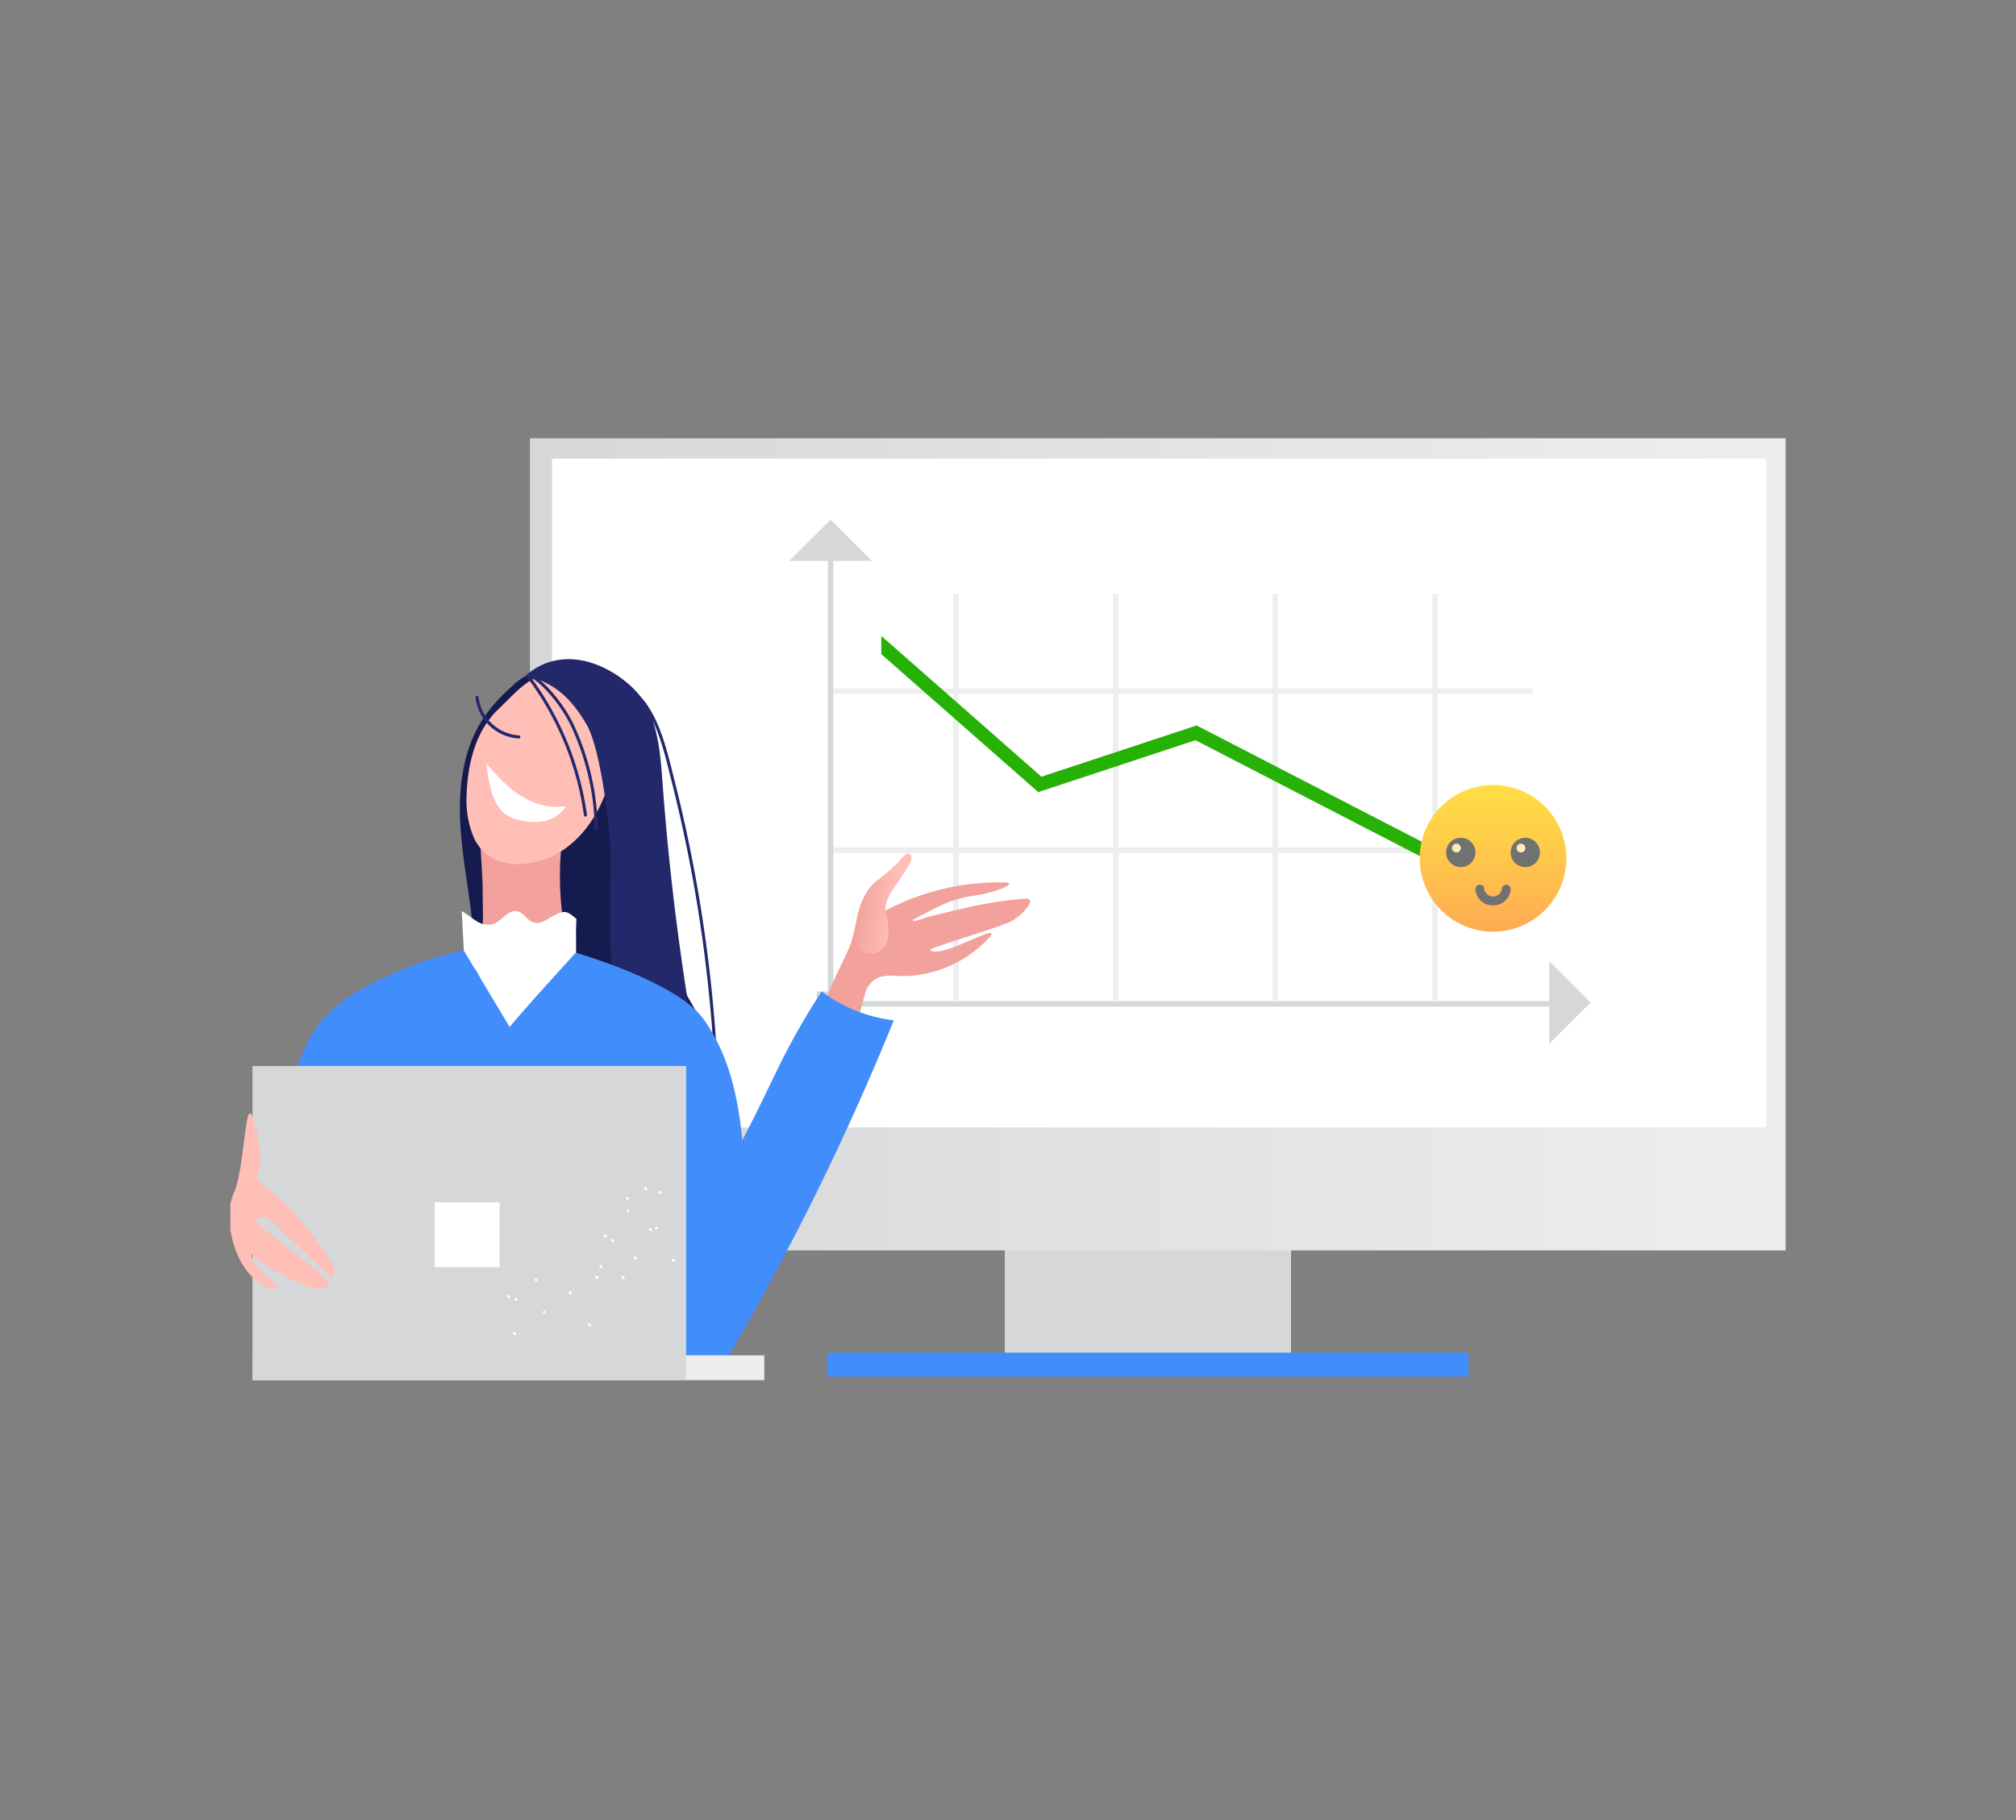 <svg xmlns="http://www.w3.org/2000/svg" xmlns:xlink="http://www.w3.org/1999/xlink" width="350" height="316" viewBox="0 0 350 316">
  <rect x="0" y="0" width="350" height="316" fill="#808080" stroke="none"/>
  <defs>
    <clipPath id="clip-path">
      <rect id="Rectangle_4760" data-name="Rectangle 4760" width="218" height="163" transform="translate(-0.014 -0.183)"/>
    </clipPath>
    <linearGradient id="linear-gradient" y1="0.5" x2="1" y2="0.5" gradientUnits="objectBoundingBox">
      <stop offset="0" stop-color="#eee"/>
      <stop offset="1" stop-color="#d6d7d8"/>
    </linearGradient>
    <clipPath id="clip-path-3">
      <rect id="Rectangle_4777" data-name="Rectangle 4777" width="140" height="92" transform="translate(-0.08 -0.396)"/>
    </clipPath>
    <clipPath id="clip-path-4">
      <rect id="Rectangle_4779" data-name="Rectangle 4779" width="102" height="57" transform="translate(0.22 0.482)"/>
    </clipPath>
    <clipPath id="clip-path-5">
      <rect id="Rectangle_4778" data-name="Rectangle 4778" width="117" height="50" transform="translate(-0.446 0.268)"/>
    </clipPath>
    <clipPath id="clip-path-6">
      <rect id="Rectangle_4783" data-name="Rectangle 4783" width="139" height="126" transform="translate(0.116 -0.153)"/>
    </clipPath>
    <linearGradient id="linear-gradient-2" x1="3.869" y1="8.557" x2="7.801" y2="8.557" gradientUnits="objectBoundingBox">
      <stop offset="0" stop-color="#428dfc"/>
      <stop offset="1" stop-color="#1d72d8"/>
    </linearGradient>
    <linearGradient id="linear-gradient-3" x1="4.801" y1="7.373" x2="3.309" y2="6.638" gradientUnits="objectBoundingBox">
      <stop offset="0" stop-color="#ffbeb6"/>
      <stop offset="1" stop-color="#f2a19c"/>
    </linearGradient>
    <linearGradient id="linear-gradient-4" x1="6.102" y1="9.6" x2="10.034" y2="9.6" xlink:href="#linear-gradient-2"/>
    <linearGradient id="linear-gradient-5" x1="4.554" y1="12.301" x2="8.487" y2="12.301" gradientUnits="objectBoundingBox">
      <stop offset="0" stop-color="#d6d7d8"/>
      <stop offset="1" stop-color="#eee"/>
    </linearGradient>
    <linearGradient id="linear-gradient-6" x1="28.74" y1="21.002" x2="32.673" y2="21.002" xlink:href="#linear-gradient-3"/>
    <linearGradient id="linear-gradient-7" x1="0.341" y1="0.485" x2="0.957" y2="0.622" xlink:href="#linear-gradient-3"/>
    <linearGradient id="linear-gradient-8" x1="0.5" y1="1" x2="0.5" gradientUnits="objectBoundingBox">
      <stop offset="0" stop-color="#feaa53"/>
      <stop offset="0.612" stop-color="#ffcd49"/>
      <stop offset="1" stop-color="#ffde44"/>
    </linearGradient>
    <linearGradient id="linear-gradient-9" y1="0.5" x2="1" y2="0.5" gradientUnits="objectBoundingBox">
      <stop offset="0" stop-color="#ffe79f"/>
      <stop offset="0.258" stop-color="#ffe9a7"/>
      <stop offset="0.66" stop-color="#ffefbd"/>
      <stop offset="1" stop-color="#fff5d5"/>
    </linearGradient>
  </defs>
  <g id="Innovation_accelerator_low_rish" data-name="Innovation accelerator_low rish" transform="translate(-960 -6441)">
    <rect id="frame" width="350" height="316" transform="translate(960 6441)" fill="none"/>
    <g id="Group_19067" data-name="Group 19067" transform="translate(842 4285)">
      <g id="Group_11042" data-name="Group 11042" transform="translate(158.001 2232)">
        <g id="clip-1673_1_" data-name="clip-1673 (1)" transform="translate(0 0)">
          <g id="Group_9390" data-name="Group 9390" transform="translate(51.523 0)">
            <g id="Group_9389" data-name="Group 9389" transform="translate(218.463 162.817) rotate(180)" clip-path="url(#clip-path)">
              <g id="Group_9388" data-name="Group 9388" transform="translate(0 0)" clip-path="url(#clip-path)">
                <g id="Group_9387" data-name="Group 9387" transform="translate(-0.445 -0.303)">
                  <rect id="Rectangle_4755" data-name="Rectangle 4755" width="49.708" height="55.14" transform="translate(86.289 2.487)" fill="#d6d7d8"/>
                  <rect id="Rectangle_4756" data-name="Rectangle 4756" width="111.318" height="4.275" transform="translate(55.484)" fill="#428dfc"/>
                  <rect id="Rectangle_4757" data-name="Rectangle 4757" width="218.435" height="140.992" transform="translate(0 22.03)" fill="url(#linear-gradient)"/>
                  <rect id="Rectangle_4758" data-name="Rectangle 4758" width="210.733" height="116.114" transform="translate(3.851 43.392)" fill="#fff"/>
                </g>
                <ellipse id="Ellipse_293" data-name="Ellipse 293" cx="6.226" cy="6.207" rx="6.226" ry="6.207" transform="translate(195.692 26.419)" fill="#eee"/>
              </g>
            </g>
          </g>
          <g id="Group_18119" data-name="Group 18119" transform="translate(97.079 14.396)">
            <g id="Group_9408" data-name="Group 9408" transform="translate(0 0)">
              <g id="Group_9407" data-name="Group 9407" transform="translate(0 0)">
                <g id="Group_9406" data-name="Group 9406" transform="translate(0 0)" clip-path="url(#clip-path-3)">
                  <g id="Group_9399" data-name="Group 9399" transform="translate(6.881 83.418)">
                    <rect id="Rectangle_4769" data-name="Rectangle 4769" width="126.217" height="0.952" fill="#d6d7d8"/>
                  </g>
                  <rect id="Rectangle_4770" data-name="Rectangle 4770" width="4.781" height="4.762" transform="translate(4.729 81.751)" fill="#d6d7d8"/>
                  <path id="Path_12525" data-name="Path 12525" d="M0,7.155,7.184,0l7.184,7.155Z" transform="translate(-0.064 -0.167)" fill="#d6d7d8"/>
                  <path id="Path_12526" data-name="Path 12526" d="M345.209,200.564l7.184,7.155-7.184,7.155Z" transform="translate(-213.313 -124.063)" fill="#d6d7d8"/>
                  <g id="Group_9400" data-name="Group 9400" transform="translate(28.395 12.702)">
                    <rect id="Rectangle_4771" data-name="Rectangle 4771" width="0.956" height="70.758" fill="#eee"/>
                  </g>
                  <g id="Group_9401" data-name="Group 9401" transform="translate(56.125 12.702)">
                    <rect id="Rectangle_4772" data-name="Rectangle 4772" width="0.956" height="70.758" transform="translate(0)" fill="#eee"/>
                  </g>
                  <g id="Group_9402" data-name="Group 9402" transform="translate(83.854 12.702)">
                    <rect id="Rectangle_4773" data-name="Rectangle 4773" width="0.956" height="70.758" transform="translate(0.001)" fill="#eee"/>
                  </g>
                  <g id="Group_9403" data-name="Group 9403" transform="translate(111.584 12.702)">
                    <rect id="Rectangle_4774" data-name="Rectangle 4774" width="0.956" height="70.758" transform="translate(0.001)" fill="#eee"/>
                  </g>
                  <g id="Group_9404" data-name="Group 9404" transform="translate(7.599 29.131)">
                    <rect id="Rectangle_4775" data-name="Rectangle 4775" width="121.436" height="0.952" fill="#eee"/>
                  </g>
                  <g id="Group_9405" data-name="Group 9405" transform="translate(18.116 56.751)">
                    <rect id="Rectangle_4776" data-name="Rectangle 4776" width="121.918" height="0.952" transform="translate(-11)" fill="#eee"/>
                  </g>
                  <g id="Group_9398" data-name="Group 9398" transform="translate(6.642 6.036)">
                    <rect id="Rectangle_4768" data-name="Rectangle 4768" width="0.956" height="77.621" fill="#d6d7d8"/>
                  </g>
                </g>
              </g>
            </g>
            <g id="Group_9412" data-name="Group 9412" transform="translate(15.701 4.122)">
              <g id="Group_9411" data-name="Group 9411" transform="translate(0 0)" clip-path="url(#clip-path-4)">
                <g id="Group_9410" data-name="Group 9410" transform="translate(-11.334 7.214)" clip-path="url(#clip-path-5)">
                  <g id="Group_9409" data-name="Group 9409" transform="translate(0.53 0.376)">
                    <path id="Path_12527" data-name="Path 12527" d="M115.1,51.988l1.106-2.1L65.772,23.838l-26.946,8.9L1.588,0,0,1.773,38.272,35.419l27.294-9.014Z" transform="translate(0 0)" fill="#27b107"/>
                  </g>
                </g>
              </g>
            </g>
          </g>
          <g id="Group_9419" data-name="Group 9419" transform="translate(0 38.128)">
            <g id="Group_9418" data-name="Group 9418" transform="translate(139.115 125.719) rotate(180)">
              <g id="Group_9417" data-name="Group 9417" transform="translate(0 0)" clip-path="url(#clip-path-6)">
                <path id="Path_12528" data-name="Path 12528" d="M25.247,62.822a11.6,11.6,0,0,0,4.055.445,10.354,10.354,0,0,0,5.288-2.919,28.239,28.239,0,0,0,5-5.6c3.26-5,4.168-11.2,3.964-17.164s-1.428-11.838-2.079-17.768A92.721,92.721,0,0,1,41.3,1.306,119.531,119.531,0,0,1,0,0C8.948,13,14.216,29.261,11.064,44.725c-.935,4.588-2.382,10,.781,13.452,1.733,1.891,4.392,2.56,6.89,3.138Z" transform="translate(55.692 60.281)" fill="#151a4f"/>
                <path id="Path_12529" data-name="Path 12529" d="M2.343,27.133a.846.846,0,0,1-.378-.114c-.355-.241-.311-.855-.227-1.33A53.712,53.712,0,0,0,0,0C4.95,3.681,11.507.015,17.214,1.476c-1.636,3.759-1.262,8.237-1.243,12.469.022,4.982,1.071,11.682,0,16.5C11.958,29.913,6.36,27.666,2.343,27.133Z" transform="translate(79.353 71.397)" fill="#f2a19c"/>
                <path id="Path_12530" data-name="Path 12530" d="M.094,23.67c-.419-4.356.6-8.135,2.267-12.183,1.935-4.7,5.463-9,10.274-10.654S22.416-.193,24.77,4.316a16.666,16.666,0,0,1,1.4,7.008c-.1,5.757-1.458,11.774-5.663,15.707-2.5,2.334-5.093,5.637-8.5,5.928s-8.2-1.228-10.147-4.034C.271,26.629.362,26.454.094,23.67Z" transform="translate(71.961 89.818)" fill="#ffbeb6"/>
                <path id="Path_12531" data-name="Path 12531" d="M11.154,1.9A5.488,5.488,0,0,0,8.5.451,9.694,9.694,0,0,0,3.82.174,5.889,5.889,0,0,0,0,2.756,10.346,10.346,0,0,1,2.823,2.7c4.517.541,8.136,3.948,10.978,7.5a26.76,26.76,0,0,0-.835-4.846A10.057,10.057,0,0,0,11.154,1.9Z" transform="translate(80.85 97.128)" fill="#fff"/>
                <path id="Path_12533" data-name="Path 12533" d="M11.962,0c3.825,16,3.223,19.109,3.135,35.562-.02,3.66,1.577,18.4,4.206,22.864,3.687,6.265,7,7.3,10.459,8.514C21.613,73.772,11.527,66.316,9.14,62.1S6.42,52.858,6.063,48.027A455.1,455.1,0,0,0,0,.377,97.563,97.563,0,0,0,11.962,0Z" transform="translate(58.013 55.699)" fill="#23286b"/>
                <g id="Group_9413" data-name="Group 9413" transform="translate(75.334 95.726)">
                  <path id="Path_12534" data-name="Path 12534" d="M.263,0h0A.264.264,0,0,0,0,.265,44.159,44.159,0,0,0,3.806,17.476c1.637,3.949,5.226,8.187,7.342,9.337a.263.263,0,1,0,.25-.462c-2-1.086-5.536-5.288-7.107-9.077A43.66,43.66,0,0,1,.525.261.261.261,0,0,0,.263,0Z" transform="translate(0)" fill="#23286b"/>
                </g>
                <g id="Group_9414" data-name="Group 9414" transform="translate(77.213 98.071)">
                  <path id="Path_12535" data-name="Path 12535" d="M.263,0A.185.185,0,0,0,.228,0,.262.262,0,0,0,0,.3,52.29,52.29,0,0,0,9.947,24.461a.263.263,0,0,0,.412-.326A51.718,51.718,0,0,1,.524.229.262.262,0,0,0,.263,0Z" transform="translate(0 0)" fill="#23286b"/>
                </g>
                <g id="Group_9415" data-name="Group 9415" transform="translate(54.672 56.745)">
                  <path id="Path_12536" data-name="Path 12536" d="M.263,0H.247A.263.263,0,0,0,0,.279,255.394,255.394,0,0,0,7.541,48.4l.1.408C8.661,52.916,10.2,59.13,13.165,61.892a.263.263,0,0,0,.358-.385c-2.85-2.655-4.368-8.777-5.371-12.828l-.1-.408A254.828,254.828,0,0,1,.525.247.263.263,0,0,0,.263,0Z" transform="translate(0)" fill="#23286b"/>
                </g>
                <path id="Path_12537" data-name="Path 12537" d="M19.907,22.994q-.232-4.406-.464-8.811c-.007-.125-.026-.271-.136-.332a.373.373,0,0,0-.232-.018C16.013,14.241,14.237-.041,11.148,0,7.878.043,3.294,14.387.045,14.019q.012,2.659.023,5.319c0,.63-.068,2.282-.068,2.282a7,7,0,0,0,1.392,1.047c1.978.91,3.979-2.293,6.055-1.635,1.111.352,1.715,1.715,2.859,1.936,1.608.311,2.651-1.757,4.216-2.242a3.64,3.64,0,0,1,2.88.574C18.264,21.821,19.019,22.512,19.907,22.994Z" transform="translate(79.045 58.673)" fill="#fff"/>
                <path id="Path_12538" data-name="Path 12538" d="M40.818,59.958l8,13.348a65.723,65.723,0,0,0,16.594-6.169A27.365,27.365,0,0,0,72.9,61.693c3.059-3.359,4.668-7.78,5.817-12.175C82.074,36.674,81.385,15.991,78,3.155c-4.22.693-7.928,1.429-12.172.9C61.055,3.463,55.3,2.358,50.5,2.7,33.378,3.941,22.909,4.418,6.32,0,5.6,9.492-.455,25.221.027,34.729c.473,9.318,1.7,19.083,7.162,26.645,4.693,6.491,22.15,11.484,22.15,11.484S37.954,63.483,40.818,59.958Z" transform="translate(49.815 1.584)" fill="url(#linear-gradient-2)"/>
                <path id="Path_12539" data-name="Path 12539" d="M29.942,55.321c-1.3,5.181-3.417,5.387-7.228,9.2-.616.615-1.282,1.582-1.971,1.051-.673-1.9,4.074-5.124,4.488-9.556A42.523,42.523,0,0,1,4.183,60.971c-1.971-.131,1.446-1.708,5.914-2.366,4.079-.6,6.571-2.234,10.232-4.123.216-.625-2.228.421-2.872.575C11.358,56.52,7.074,57.685.579,58.176c-1.916-.228,1.387-3.487,3.144-4.17,4.367-1.7,9.264-2.97,13.631-4.668-1.146-2.1-12.645,5-10.382,2.185a20.67,20.67,0,0,1,16.192-6.8,7.388,7.388,0,0,0,2.964-.187,4.2,4.2,0,0,0,2.434-2.615C33.045,25.68,37.967,10.316,41.771,0c1.118,1.555,5.112,15.986,6.888,16.7-3.435,9.3-9.75,14.166-13.066,23.51-1.446,4.074-3.273,7.088-4.468,10.118A45.731,45.731,0,0,0,29.942,55.321Z" transform="translate(0.289 25.673)" fill="url(#linear-gradient-3)"/>
                <path id="Path_12540" data-name="Path 12540" d="M12.523,67.109C20.13,55.4,21.1,50.587,28.285,37.622c3.721-6.716,9.193-15.739,10.514-23.3C39.141,12.365,38.093,1.514,36.521.3c-1.244-.958-4.594.581-5.877,1.487a11,11,0,0,0-2.9,3.66A449.945,449.945,0,0,0,0,62.089,25.512,25.512,0,0,1,12.523,67.109Z" transform="translate(23.937 0.623)" fill="url(#linear-gradient-4)"/>
                <rect id="Rectangle_4780" data-name="Rectangle 4780" width="88.859" height="4.308" transform="translate(46.423 0.232)" fill="#eee"/>
                <g id="Group_9416" data-name="Group 9416" transform="translate(88.784 111.644)">
                  <path id="Path_12541" data-name="Path 12541" d="M.262,0A.263.263,0,0,0,.254.526a7.57,7.57,0,0,1,7,6.627.271.271,0,0,0,.285.238.262.262,0,0,0,.238-.285A8.01,8.01,0,0,0,.273,0Z" transform="translate(0)" fill="#23286b"/>
                </g>
                <rect id="Rectangle_4781" data-name="Rectangle 4781" width="75.286" height="54.54" transform="translate(59.996 0.232)" fill="url(#linear-gradient-5)"/>
                <rect id="Rectangle_4782" data-name="Rectangle 4782" width="11.27" height="11.269" transform="translate(92.377 19.839)" fill="#fff"/>
                <path id="Path_12542" data-name="Path 12542" d="M.993.587c1.37-2.4,11.424,3.422,13.317,5.431C14.254,3.335,10.28,1.462,9.924.438c-.313-.9,1.861-.219,2.66.3,3.928,2.536,5.682,7.93,5.581,12.641a11.467,11.467,0,0,1-1.051,3.854c-1.577,4.73-1.752,15.243-2.845,12.9-1.173-3.107-2.23-8.38-.66-11.152C7.924,14.94,4.385,10.641.609,4.775.059,3.921-.375,2.589.491,2.058L8.6,9.713c1.7,1.609,3.342,3.714,5.182,2.261C11.348,9.14.292,1.814.993.587Z" transform="translate(121.147 16.107)" fill="url(#linear-gradient-6)"/>
                <path id="texture_13_-i5" d="M4.831,25.379a.248.248,0,0,1,.3-.2h0a.248.248,0,0,1,.2.305h0a.248.248,0,0,1-.3.2h0a.247.247,0,0,1-.2-.305ZM14.6,1.924a.258.258,0,1,1,.425-.295h0a.248.248,0,0,1-.065.36c-.106.16-.266.055-.359-.065ZM17.95,7.476a.258.258,0,1,1,.425-.295h0a.248.248,0,0,1-.065.36h0c-.053.08-.266.055-.359-.065ZM6.588,13.249a.431.431,0,0,1,.4-.081.432.432,0,0,1,.081.4.3.3,0,0,1-.333.068C6.509,13.542,6.482,13.409,6.588,13.249Zm5.283,3.842a.431.431,0,0,1,.4-.081.432.432,0,0,1,.081.4.3.3,0,0,1-.333.068c-.226-.093-.267-.292-.147-.386ZM27.577.324A.292.292,0,0,1,27.789,0a.292.292,0,0,1,.32.212h0a.292.292,0,0,1-.212.32h0A.29.29,0,0,1,27.577.324Zm1.032,6.438a.271.271,0,1,1,.32.212h0a.291.291,0,0,1-.32-.212ZM3.012,18.478c.053-.08.24-.187.333-.068.08.053.187.239.068.333-.053.08-.24.187-.333.068h0c-.147-.04-.174-.173-.068-.333Zm4.974,3c.053-.08.24-.187.333-.068a.24.24,0,0,1-.265.4h0a.3.3,0,0,1-.068-.333ZM22.451,4.068c-.027-.133.013-.28.146-.306s.213.026.306.146h0c.027.133-.013.28-.146.306h0c-.132.027-.279-.013-.306-.146Zm1.416,5.6c-.027-.133.013-.28.146-.306s.213.026.306.146h0c.027.133-.013.28-.146.306h0c-.132.026-.279-.013-.306-.146ZM12.654,12.085a.258.258,0,1,1,.359.065.248.248,0,0,1-.359-.065ZM.052,13.124a.248.248,0,0,1,.065-.36.248.248,0,0,1,.359.065.248.248,0,0,1-.065.36.248.248,0,0,1-.359-.065Zm4,5.35a.258.258,0,1,1,.359.065.248.248,0,0,1-.359-.065ZM7.994,23.9a.258.258,0,1,1,.359.065A.513.513,0,0,1,7.994,23.9ZM27.3,6.128a.258.258,0,1,1,.2.305c-.133.028-.241-.158-.2-.305ZM4.414,32.526a.254.254,0,0,1-.081-.4m8.952-22.041a.271.271,0,1,1,.32.212h0a.292.292,0,0,1-.32-.212Zm-4.579-.038a.271.271,0,1,1,.532-.109.249.249,0,0,1-.212.32.292.292,0,0,1-.32-.212Zm1.858,6.408a.292.292,0,0,1,.212-.32.248.248,0,0,1,.32.212.452.452,0,0,1-.2.387.449.449,0,0,1-.333-.278ZM2.313,24.921a.248.248,0,0,1,.065-.36h0c.119-.094.266-.054.426.052.094.119.054.266-.052.427a.41.41,0,0,1-.439-.119Zm2.624.644a.353.353,0,0,1,.079-.293.353.353,0,0,1,.293.079.353.353,0,0,1-.079.293h0c-.133.027-.28-.013-.293-.079Z" transform="translate(61.944 8.047)" fill="#fff"/>
                <path id="Path_12543" data-name="Path 12543" d="M7.7.086A2.64,2.64,0,0,1,9.373,1.163,10.06,10.06,0,0,1,9.8,3.4a9.514,9.514,0,0,1-.252,2.188c-.536,2.7-1.321,5.276-3.465,7a37.905,37.905,0,0,0-3.876,3.357c-.469.5-1.263,1.734-1.851,1.389C-.673,16.729.8,14.89,1.4,13.86c.952-1.638,1.767-2.471,2.719-4.109a7.044,7.044,0,0,0,.4-1.91,6.322,6.322,0,0,0-.281-1.463,11.03,11.03,0,0,1-.228-2.965,3.649,3.649,0,0,1,.532-1.9A2.948,2.948,0,0,1,7.7.086Z" transform="translate(20.883 74.265)" fill="url(#linear-gradient-7)"/>
              </g>
            </g>
          </g>
        </g>
        <g id="icons8-happy" transform="translate(206.477 60.285)">
          <path id="Path_10213" data-name="Path 10213" d="M32.464,18.732A12.732,12.732,0,1,1,19.732,6,12.733,12.733,0,0,1,32.464,18.732Z" transform="translate(-7 -6)" fill="url(#linear-gradient-8)"/>
          <path id="Path_10214" data-name="Path 10214" d="M21.093,26.546A2.546,2.546,0,1,1,18.546,24,2.545,2.545,0,0,1,21.093,26.546Z" transform="translate(-11.416 -14.833)" fill="#717171"/>
          <path id="Path_10215" data-name="Path 10215" d="M19.528,26.764A.764.764,0,1,1,18.764,26,.764.764,0,0,1,19.528,26.764Z" transform="translate(-12.398 -15.814)" fill="url(#linear-gradient-9)"/>
          <path id="Path_10216" data-name="Path 10216" d="M43.093,26.546A2.546,2.546,0,1,1,40.546,24,2.545,2.545,0,0,1,43.093,26.546Z" transform="translate(-22.212 -14.833)" fill="#717171"/>
          <path id="Path_10217" data-name="Path 10217" d="M41.528,26.764A.764.764,0,1,1,40.764,26,.764.764,0,0,1,41.528,26.764Z" transform="translate(-23.194 -15.814)" fill="url(#linear-gradient-9)"/>
          <path id="Path_10218" data-name="Path 10218" d="M29.056,43.565A2.94,2.94,0,0,1,26,40.764a.764.764,0,1,1,1.528,0,1.553,1.553,0,0,0,3.056,0,.764.764,0,1,1,1.528,0A2.94,2.94,0,0,1,29.056,43.565Z" transform="translate(-16.324 -22.684)" fill="#717171"/>
        </g>
      </g>
    </g>
  </g>
</svg>
